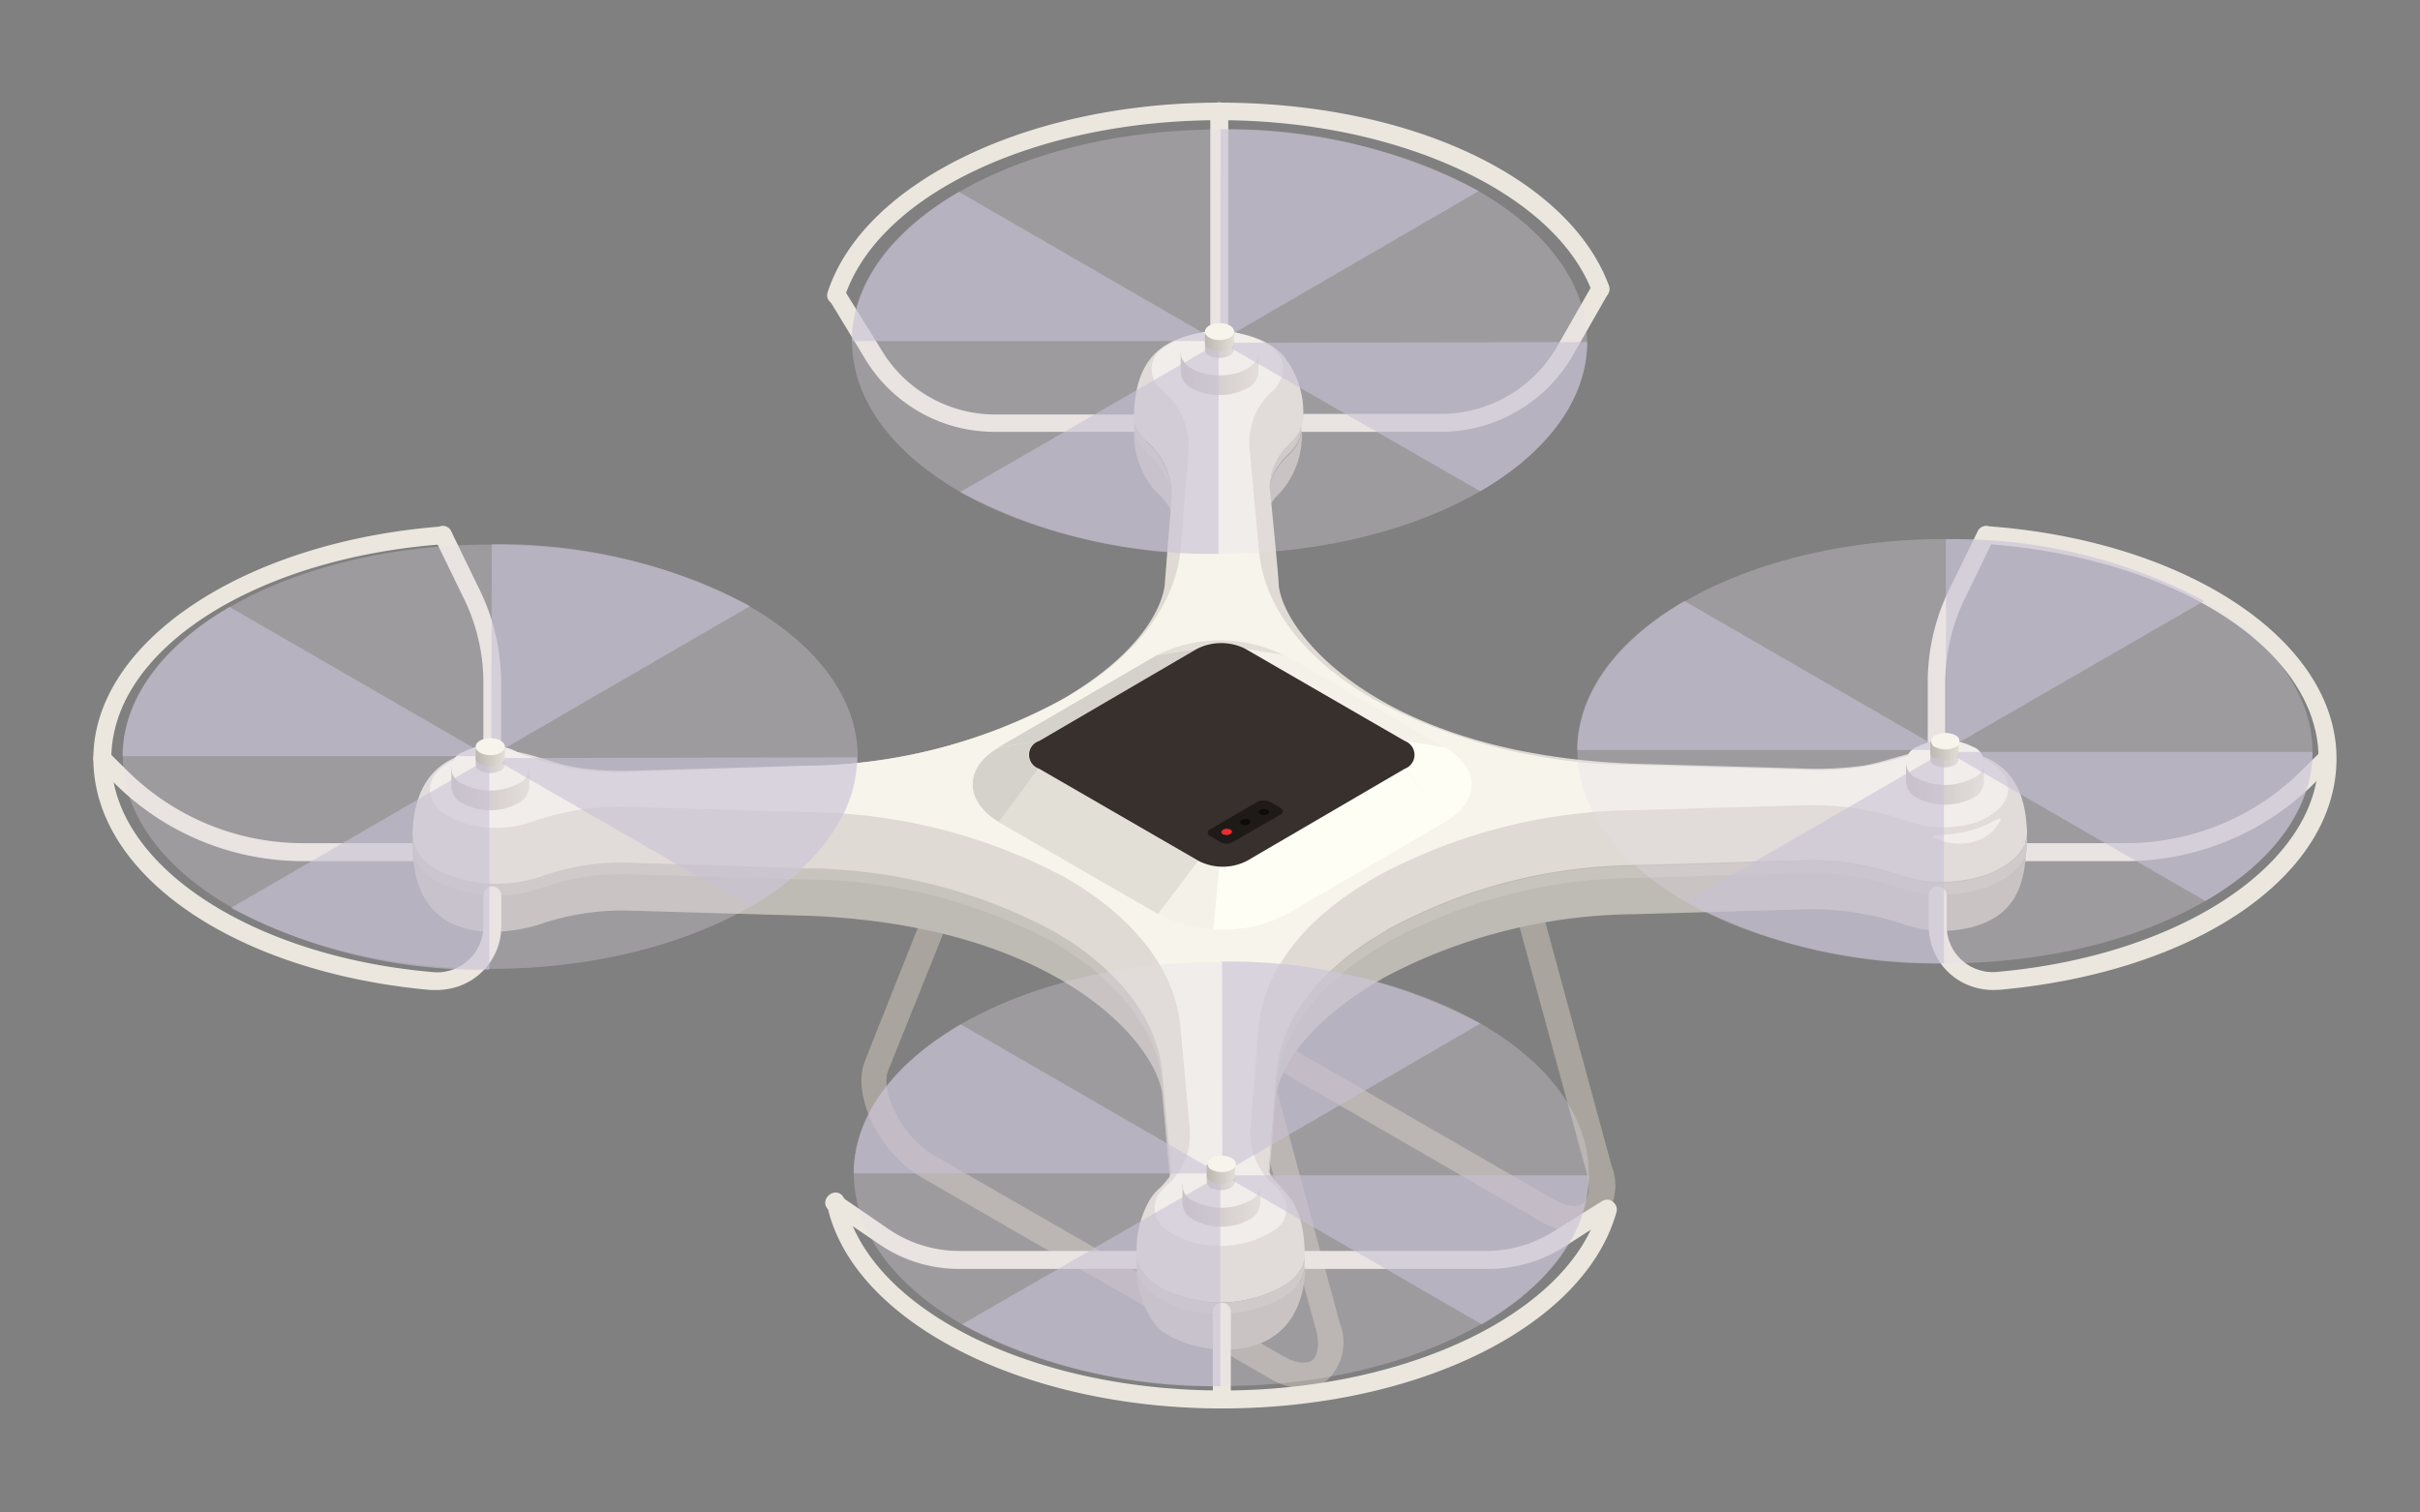 <?xml version="1.0" encoding="UTF-8"?> <svg xmlns="http://www.w3.org/2000/svg" xmlns:xlink="http://www.w3.org/1999/xlink" viewBox="0 0 122.61 76.63"><rect x="0" y="0" width="122.61" height="76.63" fill="#808080" stroke="none"/> <defs> <style>.cls-1{isolation:isolate;}.cls-2{fill:#a9a59e;}.cls-3{fill:#ebe7df;}.cls-4{fill:#bebbb4;}.cls-5{fill:#c7c4bd;}.cls-6{fill:#dfdbd4;}.cls-7{fill:#f7f5eb;}.cls-8{fill:#e2dfd7;}.cls-9{fill:#f4f1e8;}.cls-10{fill:#d5d1cb;}.cls-11{fill:#fffef5;}.cls-12{fill:#38302d;}.cls-13{fill:url(#Безымянный_градиент_2116);}.cls-14{fill:url(#Безымянный_градиент_2116-2);}.cls-15{fill:#e2d9e8;opacity:0.3;mix-blend-mode:screen;}.cls-16{fill:#c8c1d3;opacity:0.6;mix-blend-mode:multiply;}.cls-17{fill:url(#Безымянный_градиент_2116-3);}.cls-18{fill:url(#Безымянный_градиент_2116-4);}.cls-19{fill:url(#Безымянный_градиент_2116-5);}.cls-20{fill:url(#Безымянный_градиент_2116-6);}.cls-21{fill:url(#Безымянный_градиент_2116-7);}.cls-22{fill:url(#Безымянный_градиент_2116-8);}.cls-23{fill:url(#Безымянный_градиент_2116-9);}.cls-24{fill:url(#Безымянный_градиент_2116-10);}.cls-25{fill:url(#Безымянный_градиент_2116-11);}.cls-26{fill:url(#Безымянный_градиент_2116-12);}.cls-27{fill:#1e1a18;}.cls-28{fill:#ed2c2c;}.cls-29{fill:#0e0b0a;}</style> <linearGradient id="Безымянный_градиент_2116" x1="96.57" y1="39.71" x2="100.52" y2="39.71" gradientUnits="userSpaceOnUse"> <stop offset="0" stop-color="#bcb8b1"></stop> <stop offset="1" stop-color="#e2dfd7"></stop> </linearGradient> <linearGradient id="Безымянный_градиент_2116-2" x1="97.8" y1="38.48" x2="99.28" y2="38.48" xlink:href="#Безымянный_градиент_2116"></linearGradient> <linearGradient id="Безымянный_градиент_2116-3" x1="97.8" y1="38.05" x2="99.28" y2="38.05" xlink:href="#Безымянный_градиент_2116"></linearGradient> <linearGradient id="Безымянный_градиент_2116-4" x1="59.82" y1="18.96" x2="63.76" y2="18.96" xlink:href="#Безымянный_градиент_2116"></linearGradient> <linearGradient id="Безымянный_градиент_2116-5" x1="61.05" y1="17.72" x2="62.53" y2="17.72" xlink:href="#Безымянный_градиент_2116"></linearGradient> <linearGradient id="Безымянный_градиент_2116-6" x1="61.05" y1="17.29" x2="62.53" y2="17.29" xlink:href="#Безымянный_градиент_2116"></linearGradient> <linearGradient id="Безымянный_градиент_2116-7" x1="22.87" y1="39.99" x2="26.81" y2="39.99" xlink:href="#Безымянный_градиент_2116"></linearGradient> <linearGradient id="Безымянный_градиент_2116-8" x1="24.1" y1="38.75" x2="25.58" y2="38.75" xlink:href="#Безымянный_градиент_2116"></linearGradient> <linearGradient id="Безымянный_градиент_2116-9" x1="24.1" y1="38.33" x2="25.58" y2="38.33" xlink:href="#Безымянный_градиент_2116"></linearGradient> <linearGradient id="Безымянный_градиент_2116-10" x1="59.91" y1="61.13" x2="63.85" y2="61.13" xlink:href="#Безымянный_градиент_2116"></linearGradient> <linearGradient id="Безымянный_градиент_2116-11" x1="61.14" y1="59.89" x2="62.62" y2="59.89" xlink:href="#Безымянный_градиент_2116"></linearGradient> <linearGradient id="Безымянный_градиент_2116-12" x1="61.14" y1="59.47" x2="62.62" y2="59.47" xlink:href="#Безымянный_градиент_2116"></linearGradient> </defs> <title>2-2</title> <g class="cls-1"> <g id="_0" data-name="0"> <g id="_7" data-name="7"> <path class="cls-2" d="M66,70.34a3.42,3.42,0,0,1-1.7-.52L46.72,59.67c-2.15-1.24-3.59-4.17-2.9-5.91l3.73-9.39v-3a.65.65,0,0,1,1.3,0v3.17a.6.6,0,0,1-.05.24L45,54.24c-.42,1,.64,3.33,2.34,4.31L65,68.7c.62.36,1.2.44,1.49.21s.38-.84.18-1.57L62.85,53.48a.47.47,0,0,1,0-.17V50.14a.65.65,0,1,1,1.3,0v3.09L67.87,67a2.65,2.65,0,0,1-.64,2.94A1.93,1.93,0,0,1,66,70.34Z"></path> <path class="cls-2" d="M79.76,62.4a3.5,3.5,0,0,1-1.7-.52L60.48,51.73c-2.16-1.24-3.59-4.17-2.9-5.91l3.73-9.39v-3a.65.65,0,1,1,1.29,0v3.17a.67.67,0,0,1,0,.24l-3.78,9.5c-.41,1.06.65,3.34,2.35,4.32L78.71,60.76c.62.36,1.19.44,1.49.21s.38-.84.18-1.57L76.6,45.54a1,1,0,0,1,0-.17V42.19a.65.65,0,0,1,1.3,0v3.09l3.75,13.78A2.66,2.66,0,0,1,81,62,2,2,0,0,1,79.76,62.4Z"></path> <path class="cls-3" d="M21.78,43.63H15.4a13.53,13.53,0,0,1-9.65-4l-.89-.88a.45.45,0,1,1,.64-.64l.89.88a12.65,12.65,0,0,0,9,3.73h6.38a.46.46,0,0,1,.45.46A.45.45,0,0,1,21.78,43.63Z"></path> <path class="cls-3" d="M24.94,39.41a.46.46,0,0,1-.45-.46V34.56a9.68,9.68,0,0,0-1-4.26l-1.46-3a.46.46,0,0,1,.21-.61.46.46,0,0,1,.61.21l1.46,3a10.72,10.72,0,0,1,1.08,4.66V39A.47.47,0,0,1,24.94,39.41Z"></path> <path class="cls-3" d="M75.39,64.29H65.78a.45.45,0,0,1-.45-.45.46.46,0,0,1,.45-.46h9.61a6.37,6.37,0,0,0,3.34-1l2.45-1.53a.46.46,0,0,1,.63.15.45.45,0,0,1-.15.62L79.21,63.2A7.18,7.18,0,0,1,75.39,64.29Z"></path> <path class="cls-3" d="M57.94,64.29H48.61A7.13,7.13,0,0,1,44.49,63L42,61.31a.46.46,0,0,1-.11-.63.45.45,0,0,1,.63-.12L45,62.26a6.37,6.37,0,0,0,3.61,1.12h9.33a.46.46,0,0,1,.45.46A.45.45,0,0,1,57.94,64.29Z"></path> <path class="cls-3" d="M42.36,15.39l-.14,0a.45.45,0,0,1-.29-.57c1.8-5.57,10.15-9.62,19.85-9.62S79.49,9,81.52,14.48a.46.46,0,0,1-.27.59.46.46,0,0,1-.58-.27c-1.88-5-9.82-8.71-18.89-8.71-9.32,0-17.3,3.78-19,9A.45.45,0,0,1,42.36,15.39Z"></path> <path class="cls-3" d="M61.78,17.5a.46.46,0,0,1-.46-.45V5.64a.47.47,0,0,1,.46-.46.46.46,0,0,1,.45.46V17.05A.45.45,0,0,1,61.78,17.5Z"></path> <path class="cls-3" d="M73,21.88H65.85a.46.46,0,0,1,0-.91H73a6.8,6.8,0,0,0,5.89-3.41l1.8-3.15a.46.46,0,0,1,.79.46L79.69,18A7.72,7.72,0,0,1,73,21.88Z"></path> <path class="cls-3" d="M57.73,21.88H50.41a7.65,7.65,0,0,1-6.55-3.65L42,15.17a.45.45,0,0,1,.15-.62.46.46,0,0,1,.63.15l1.89,3.05A6.72,6.72,0,0,0,50.41,21h7.32a.46.46,0,1,1,0,.91Z"></path> <path class="cls-3" d="M107.66,43.63h-6.38a.45.45,0,0,1-.45-.45.46.46,0,0,1,.45-.46h6.38a12.62,12.62,0,0,0,9-3.73l.89-.88a.45.45,0,0,1,.64.64l-.88.88A13.57,13.57,0,0,1,107.66,43.63Z"></path> <path class="cls-3" d="M98.12,39.41a.46.46,0,0,1-.45-.46V34.56a10.71,10.71,0,0,1,1.07-4.66l1.47-3a.45.45,0,1,1,.81.4l-1.46,3a9.81,9.81,0,0,0-1,4.26V39A.47.47,0,0,1,98.12,39.41Z"></path> <path class="cls-4" d="M58.33,24.62a1.26,1.26,0,0,0,.11.17c.07.07,0,0,0-.05a1.25,1.25,0,0,0,.12.17A3.11,3.11,0,0,1,59.4,26a2.85,2.85,0,0,1-.06-.6A3.41,3.41,0,0,0,58.1,23L58,22.85a1.8,1.8,0,0,1-.53-1.21,4.34,4.34,0,0,0,1,3.15A1.28,1.28,0,0,1,58.33,24.62Z"></path> <path class="cls-4" d="M64.82,25a1.26,1.26,0,0,0,.11-.17.62.62,0,0,1-.1.16,4.32,4.32,0,0,0,1.11-3.29,1.62,1.62,0,0,1-.22.81,2.79,2.79,0,0,1-.42.54,3.11,3.11,0,0,0-1.07,2.33,2.34,2.34,0,0,1,0,.46A2.53,2.53,0,0,1,64.82,25Z"></path> <path class="cls-4" d="M59.35,24.62c0,.14,0,.28,0,.43v-.19C59.34,24.78,59.35,24.7,59.35,24.62Z"></path> <path class="cls-4" d="M66.1,39c-3.29,1.91-1.2,13.34-1.42,16,0,.16,0,.31,0,.45,0-.29.43-2.9,5-5.66l.46-.27a27.51,27.51,0,0,1,12.61-3.2l8.71-.25a14.49,14.49,0,0,1,4.93.74,6,6,0,0,0,3.6.14c1.83-.52,2.63-1.75,2.67-4.09Z"></path> <path class="cls-4" d="M61.43,53.55V48.73c-.25-2.7-.68-3.85-4-5.76L20.9,42.89c.09,6,6.21,4,6.27,4l.06,0-.05,0A12.86,12.86,0,0,1,32,46.14l9,.26c12.55.5,17.53,6.41,17.88,9l.48,5.25,2.51-1.85Z"></path> <path class="cls-4" d="M64.27,59.55a1.7,1.7,0,0,0,0,.22v.58a1.69,1.69,0,0,1,0,.23l0-.26,0-.25,0-.26,0-.26,0-.26,0-.25,0-.26,0-.26,0-.26,0-.25,0-.26,0-.26,0-.25,0-.26,0-.26,0-.26,0-.25,0-.26,0-.26,0-.26c0-.14,0-.29,0-.45l-.42,5.15Z"></path> <path class="cls-4" d="M65.28,65.54a6.48,6.48,0,0,1-6.44.27,1.62,1.62,0,0,1-.39-.25,1.89,1.89,0,0,1-.85-1.47,4.71,4.71,0,0,0,1,3.11c1.35,1.43,7.44,2.62,7.54-3.11A1.88,1.88,0,0,1,65.28,65.54Z"></path> <path class="cls-5" d="M58.1,23a3.41,3.41,0,0,1,1.24,2.47v-.57a3.37,3.37,0,0,0-1.24-2.48L58,22.27a1.74,1.74,0,0,1-.54-1.21v.58A1.8,1.8,0,0,0,58,22.85Z"></path> <path class="cls-5" d="M65.72,22.46a1.62,1.62,0,0,0,.22-.81v-.58a1.59,1.59,0,0,1-.22.81,2.45,2.45,0,0,1-.42.54,3.08,3.08,0,0,0-1.06,2.33v.58A3.11,3.11,0,0,1,65.3,23,2.79,2.79,0,0,0,65.72,22.46Z"></path> <path class="cls-5" d="M100.7,44.34a7,7,0,0,1-4.41.06,13.54,13.54,0,0,0-4.8-.77l-8.7.25a26.68,26.68,0,0,0-12.32,3.17l-.35.21c-3.29,1.9-5.22,4.45-5.44,7.15l-.41,5.14v.58L64.68,55c.22-2.69,2.15-5.24,5.44-7.15l.34-.2a26.6,26.6,0,0,1,12.33-3.17l8.7-.25a13.54,13.54,0,0,1,4.8.77,6.93,6.93,0,0,0,4.41-.07c1.3-.49,2-1.28,2-2.07v-.57C102.65,43.05,102,43.84,100.7,44.34Z"></path> <path class="cls-5" d="M59.37,60.14v-.58l-.48-5.25c-.25-2.7-2.21-5.25-5.52-7.16A26.92,26.92,0,0,0,41,44l-9-.26a12,12,0,0,0-4.45.65l-.43.14a7,7,0,0,1-4.44-.19,2.28,2.28,0,0,1-.52-.26A2.13,2.13,0,0,1,20.9,42.3v.58a2.14,2.14,0,0,0,1.26,1.76,1.8,1.8,0,0,0,.52.25,7,7,0,0,0,4.44.2l.43-.14A11.71,11.71,0,0,1,32,44.3l9,.26a26.79,26.79,0,0,1,12.36,3.17c3.3,1.91,5.27,4.46,5.52,7.15Z"></path> <path class="cls-5" d="M65.28,65a6.48,6.48,0,0,1-6.44.27,1.22,1.22,0,0,1-.38-.26,1.88,1.88,0,0,1-.86-1.49v.57a1.89,1.89,0,0,0,.85,1.5,1.62,1.62,0,0,0,.39.25,6.48,6.48,0,0,0,6.44-.27,1.88,1.88,0,0,0,.82-1.45v-.58A1.9,1.9,0,0,1,65.28,65Z"></path> <path class="cls-6" d="M101,38.57a5.49,5.49,0,0,0-3.64-.51c-1,.17-2,.58-3,.74a17.4,17.4,0,0,1-2.92.14l-8.77-.25c-12.58-.5-17.55-6.4-17.88-9,0-.41-.44-4.83-.46-5a3.1,3.1,0,0,1,1.06-2.27,2.45,2.45,0,0,0,.42-.54,1.59,1.59,0,0,0,.22-.81A4.55,4.55,0,0,0,65,18c-1.2-1.31-3.74-1.48-5.36-.81-1,.43-2.14,1.24-2.19,3.91A1.74,1.74,0,0,0,58,22.27l.11.11a3.48,3.48,0,0,1,1.24,2.43l0,.3,0,.25c-.08,1-.33,4.12-.34,4.29-.05.47-.53,3-5,5.67l-.36.2a27.35,27.35,0,0,1-12.73,3.27L32,39.05a15.94,15.94,0,0,1-2.77-.16c-.95-.15-1.84-.54-2.78-.74-1.28-.25-5.46-.7-5.55,4.15a2.13,2.13,0,0,0,1.26,1.76,2.28,2.28,0,0,0,.52.26,7,7,0,0,0,4.44.19l.43-.14A12,12,0,0,1,32,43.72L41,44a26.92,26.92,0,0,1,12.36,3.17c3.31,1.91,5.27,4.46,5.52,7.16l.47,5.14a3.52,3.52,0,0,1-.59.72,2.36,2.36,0,0,0-.39.43l-.08.11a5,5,0,0,0-.7,2.78A1.88,1.88,0,0,0,58.46,65a1.22,1.22,0,0,0,.38.26A6.48,6.48,0,0,0,65.28,65a1.9,1.9,0,0,0,.82-1.46c0-2.21-.83-3-1.14-3.31a.27.27,0,0,0-.1-.06.2.2,0,0,1,.09,0,3.16,3.16,0,0,1-.67-.81l.4-5c.22-2.7,2.15-5.25,5.44-7.15l.35-.21a26.68,26.68,0,0,1,12.32-3.17l8.7-.25a13.54,13.54,0,0,1,4.8.77,7,7,0,0,0,4.41-.06c1.3-.5,2-1.29,2-2.12C102.61,39.6,101.53,38.93,101,38.57Z"></path> <path class="cls-7" d="M100.76,38.57l-.16-.09a5.51,5.51,0,0,0-3.23-.36,5,5,0,0,0-.81.2,14.55,14.55,0,0,1-5.22.68l-8.77-.25a28,28,0,0,1-13-3.33c-3.46-2-5.53-4.67-5.78-7.5-.16-1.7-.32-3.41-.47-5.12a3.46,3.46,0,0,1,1.17-3,2,2,0,0,0,.34-.43,1.37,1.37,0,0,0-.57-1.88l-.21-.13a5,5,0,0,0-5.14.28,1.29,1.29,0,0,0-.16,2l.09.09a3.71,3.71,0,0,1,1.38,3c-.13,1.68-.27,3.37-.4,5.05-.24,2.83-2.27,5.5-5.71,7.5l-.34.2a27.87,27.87,0,0,1-12.93,3.33L32,39.11a13.14,13.14,0,0,1-5-.71,7.05,7.05,0,0,0-.68-.2,5.54,5.54,0,0,0-3.27.28c-1.6.73-1.7,2.09-.29,2.9a3.91,3.91,0,0,0,.41.2,5.5,5.5,0,0,0,3.5.15l.34-.11a13.19,13.19,0,0,1,5-.73l9,.26a28.06,28.06,0,0,1,13,3.33c3.46,2,5.52,4.67,5.79,7.49l.48,5.26a3.38,3.38,0,0,1-1.22,2.87,2.6,2.6,0,0,0-.32.35,1.34,1.34,0,0,0,.43,1.91l.31.2a5.12,5.12,0,0,0,5.07-.22,1.31,1.31,0,0,0,.37-1.91,2,2,0,0,0-.28-.31,3.51,3.51,0,0,1-1.29-2.9l.42-5.15c.23-2.82,2.26-5.49,5.7-7.49l.35-.21a27.92,27.92,0,0,1,12.92-3.32l8.7-.25a14.67,14.67,0,0,1,5.3.84,5.53,5.53,0,0,0,3.46,0C102.06,40.88,102.24,39.43,100.76,38.57Z"></path> <path class="cls-7" d="M101.28,41.47l-.26.12a5,5,0,0,1-1.15.47,6.4,6.4,0,0,1-1.51.23,2.3,2.3,0,0,0-.44.05s0,0,0,.06a2.82,2.82,0,0,0,2,.27,2.22,2.22,0,0,0,1.46-1.14A.08.08,0,0,0,101.28,41.47Z"></path> <g class="cls-1"> <path class="cls-8" d="M58.6,33.2l2-.33a2.72,2.72,0,0,1,2.44,0l2,.33A7.2,7.2,0,0,0,58.6,33.2Z"></path> <polygon class="cls-9" points="65.12 33.2 63.09 32.88 71.17 37.54 73.2 37.87 65.12 33.2"></polygon> <polygon class="cls-10" points="58.6 33.2 50.57 37.87 52.62 37.54 60.65 32.87 58.6 33.2"></polygon> <path class="cls-11" d="M73.2,37.87l-2-.33c.61.35.67.9.19,1.29l-.18.12,2,2.69a2.89,2.89,0,0,0,.48-.33C75,40.27,74.83,38.81,73.2,37.87Z"></path> <path class="cls-10" d="M52.62,37.54l-2,.33c-1.79,1-1.78,2.73,0,3.78l2-2.7A.74.74,0,0,1,52.62,37.54Z"></path> <polygon class="cls-11" points="71.18 38.95 63.15 43.62 65.19 46.31 73.22 41.64 71.18 38.95"></polygon> <polygon class="cls-8" points="52.63 38.95 50.59 41.65 58.67 46.31 60.71 43.62 52.63 38.95"></polygon> <path class="cls-11" d="M63.15,43.62a2.52,2.52,0,0,1-1.41.28l-.31,3.18a6.85,6.85,0,0,0,3.76-.77Z"></path> <path class="cls-9" d="M60.71,43.62l-2,2.69a6.51,6.51,0,0,0,2.76.77l.31-3.18A2.28,2.28,0,0,1,60.71,43.62Z"></path> <path class="cls-12" d="M71.17,37.54l-8.08-4.67a2.72,2.72,0,0,0-2.44,0l-8,4.67a.74.74,0,0,0,0,1.41l8.08,4.67a2.69,2.69,0,0,0,2.44,0l8-4.67A.75.75,0,0,0,71.17,37.54Z"></path> </g> <path class="cls-3" d="M22.11,50.16h-.29c-9.9-.89-17.09-5.82-17.09-11.72s7.6-11,17.68-11.77a.45.45,0,1,1,.07.9c-9.6.7-16.84,5.37-16.84,10.87,0,5.33,7,10,16.26,10.81a2.28,2.28,0,0,0,.78-.05,2.34,2.34,0,0,0,1.81-2.28V45.37a.46.46,0,0,1,.45-.46.47.47,0,0,1,.46.46v1.54a3.22,3.22,0,0,1-2.51,3.16A3.46,3.46,0,0,1,22.11,50.16Z"></path> <path class="cls-3" d="M101,50.16a3.46,3.46,0,0,1-.78-.09,3.22,3.22,0,0,1-2.5-3.16V45.37a.46.46,0,0,1,.45-.46.47.47,0,0,1,.46.46v1.54a2.33,2.33,0,0,0,1.8,2.28,2.28,2.28,0,0,0,.78.05c9.27-.83,16.26-5.48,16.26-10.81,0-5.5-7.24-10.17-16.84-10.87a.45.45,0,1,1,.07-.9c10.08.73,17.68,5.79,17.68,11.77s-7.18,10.83-17.09,11.72Z"></path> <path class="cls-3" d="M61.9,71.36a.45.45,0,0,1-.45-.45V66.4a.46.46,0,0,1,.91,0v4.51A.45.45,0,0,1,61.9,71.36Z"></path> <path class="cls-3" d="M61.9,71.36c-10.14,0-18.76-4.44-20-10.32a.46.46,0,1,1,.89-.2c1.19,5.48,9.43,9.61,19.15,9.61,9.44,0,17.64-4,19.08-9.28a.46.46,0,0,1,.56-.32.45.45,0,0,1,.32.56C80.29,67.17,71.9,71.36,61.9,71.36Z"></path> <g id="Axonometric_Cylinder" data-name="Axonometric Cylinder"> <path class="cls-13" d="M96.57,38.62v1a1,1,0,0,0,.58.82,3.11,3.11,0,0,0,2.79,0,1,1,0,0,0,.58-.8v-1Z"></path> <path id="Cylinder_face" data-name="Cylinder face" class="cls-7" d="M99.94,39.44a.85.85,0,0,0,0-1.61,3.11,3.11,0,0,0-2.79,0,.85.85,0,0,0,0,1.61A3.11,3.11,0,0,0,99.94,39.44Z"></path> </g> <path class="cls-14" d="M97.8,38.06v.4a.38.38,0,0,0,.22.31,1.21,1.21,0,0,0,1,0,.37.37,0,0,0,.21-.3v-.4Z"></path> <ellipse class="cls-15" cx="98.54" cy="38.06" rx="18.62" ry="10.75"></ellipse> <path class="cls-16" d="M98.42,38H79.91c0-2.73,1.83-5.46,5.43-7.55Zm.07.1L85.41,45.68a26.83,26.83,0,0,0,13.08,3.13Zm.17,0,13.08,7.55c3.61-2.09,5.42-4.82,5.43-7.55Zm-.07-.1,13.08-7.55a26.83,26.83,0,0,0-13.08-3.13Z"></path> <g id="Axonometric_Cylinder-2" data-name="Axonometric Cylinder"> <path class="cls-17" d="M97.8,37.55v.57a.35.35,0,0,0,.22.3,1.14,1.14,0,0,0,1,0,.36.36,0,0,0,.21-.3v-.56Z"></path> <path id="Cylinder_face-2" data-name="Cylinder face" class="cls-7" d="M99.07,37.86a.33.33,0,0,0,0-.61,1.14,1.14,0,0,0-1,0,.32.32,0,0,0,0,.61A1.21,1.21,0,0,0,99.07,37.86Z"></path> </g> <g id="Axonometric_Cylinder-3" data-name="Axonometric Cylinder"> <path class="cls-18" d="M59.82,17.87v1a1,1,0,0,0,.57.81,3.05,3.05,0,0,0,2.79,0,1,1,0,0,0,.58-.79v-1Z"></path> <ellipse id="Cylinder_face-3" data-name="Cylinder face" class="cls-7" cx="61.79" cy="17.88" rx="1.97" ry="1.14"></ellipse> </g> <path class="cls-19" d="M61.05,17.31v.4a.34.34,0,0,0,.21.3,1.14,1.14,0,0,0,1.05,0,.4.4,0,0,0,.22-.3v-.4Z"></path> <ellipse class="cls-15" cx="61.79" cy="17.31" rx="18.62" ry="10.75"></ellipse> <path class="cls-16" d="M61.67,17.28H43.16c0-2.74,1.82-5.47,5.42-7.56Zm.07.09L48.65,24.93a27,27,0,0,0,13.09,3.13Zm.16,0L75,24.89c3.6-2.09,5.41-4.82,5.42-7.56Zm-.07-.09L74.92,9.68A26.94,26.94,0,0,0,61.84,6.55Z"></path> <g id="Axonometric_Cylinder-4" data-name="Axonometric Cylinder"> <path class="cls-20" d="M61.05,16.79v.57c0,.11.07.22.21.31a1.14,1.14,0,0,0,1.05,0,.4.4,0,0,0,.22-.3V16.8Z"></path> <ellipse id="Cylinder_face-4" data-name="Cylinder face" class="cls-7" cx="61.79" cy="16.8" rx="0.74" ry="0.43"></ellipse> </g> <g id="Axonometric_Cylinder-5" data-name="Axonometric Cylinder"> <path class="cls-21" d="M22.87,38.9v1a1,1,0,0,0,.58.81,3,3,0,0,0,2.78,0,1,1,0,0,0,.58-.79v-1Z"></path> <path id="Cylinder_face-5" data-name="Cylinder face" class="cls-7" d="M26.23,39.72a.85.85,0,0,0,0-1.61,3,3,0,0,0-2.78,0,.85.85,0,0,0,0,1.61A3.09,3.09,0,0,0,26.23,39.72Z"></path> </g> <path class="cls-22" d="M24.1,38.34v.4a.34.34,0,0,0,.21.3,1.14,1.14,0,0,0,1.05,0,.37.37,0,0,0,.22-.29v-.4Z"></path> <ellipse class="cls-15" cx="24.84" cy="38.34" rx="18.62" ry="10.75"></ellipse> <path class="cls-16" d="M24.72,38.31H6.21c0-2.73,1.82-5.46,5.42-7.56Zm.07.1L11.7,46a27,27,0,0,0,13.09,3.13Zm.17,0L38,45.92c3.6-2.09,5.41-4.82,5.42-7.55Zm-.07-.1L38,30.71a26.94,26.94,0,0,0-13.08-3.13Z"></path> <g id="Axonometric_Cylinder-6" data-name="Axonometric Cylinder"> <path class="cls-23" d="M24.1,37.83v.56a.35.35,0,0,0,.21.31,1.14,1.14,0,0,0,1.05,0,.37.37,0,0,0,.22-.3v-.57Z"></path> <ellipse id="Cylinder_face-6" data-name="Cylinder face" class="cls-7" cx="24.84" cy="37.83" rx="0.74" ry="0.43"></ellipse> </g> <g id="Axonometric_Cylinder-7" data-name="Axonometric Cylinder"> <path class="cls-24" d="M59.91,60v1a1,1,0,0,0,.58.81,3,3,0,0,0,2.78,0,1,1,0,0,0,.58-.79v-1Z"></path> <path id="Cylinder_face-7" data-name="Cylinder face" class="cls-7" d="M63.27,60.86a.85.85,0,0,0,0-1.61,3,3,0,0,0-2.78,0,.85.85,0,0,0,0,1.61A3.09,3.09,0,0,0,63.27,60.86Z"></path> </g> <path class="cls-25" d="M61.14,59.48v.4a.39.39,0,0,0,.21.31,1.21,1.21,0,0,0,1,0c.14-.09.22-.19.22-.3v-.4Z"></path> <ellipse class="cls-15" cx="61.88" cy="59.48" rx="18.62" ry="10.75"></ellipse> <path class="cls-16" d="M61.76,59.45H43.25c0-2.73,1.82-5.46,5.43-7.55Zm.07.1L48.74,67.1a26.9,26.9,0,0,0,13.09,3.13Zm.17,0,13.08,7.55c3.6-2.09,5.41-4.82,5.42-7.55Zm-.07-.1L75,51.86a27,27,0,0,0-13.08-3.14Z"></path> <g id="Axonometric_Cylinder-8" data-name="Axonometric Cylinder"> <path class="cls-26" d="M61.14,59v.57a.36.36,0,0,0,.21.3,1.14,1.14,0,0,0,1,0,.37.37,0,0,0,.22-.3V59Z"></path> <path id="Cylinder_face-8" data-name="Cylinder face" class="cls-7" d="M62.4,59.27c.29-.16.29-.43,0-.6a1.14,1.14,0,0,0-1,0,.32.32,0,0,0,0,.6A1.14,1.14,0,0,0,62.4,59.27Z"></path> </g> <path class="cls-27" d="M64.86,41.28l-2.41,1.39a.66.66,0,0,1-.61,0l-.52-.3a.19.19,0,0,1,0-.36l2.4-1.39a.75.75,0,0,1,.62,0l.52.3A.19.19,0,0,1,64.86,41.28Z"></path> <path class="cls-28" d="M62.22,42c.14,0,.23.11.19.19a.34.34,0,0,1-.33.11c-.14,0-.22-.1-.19-.19A.34.34,0,0,1,62.22,42Z"></path> <path class="cls-29" d="M63.16,41.5c.14,0,.23.11.19.19a.33.33,0,0,1-.33.11c-.14,0-.22-.11-.18-.19S63,41.48,63.16,41.5Z"></path> <path class="cls-29" d="M64.11,41c.14,0,.22.1.18.18s-.18.13-.32.11-.23-.1-.19-.19A.31.31,0,0,1,64.11,41Z"></path> </g> </g> </g> </svg> 